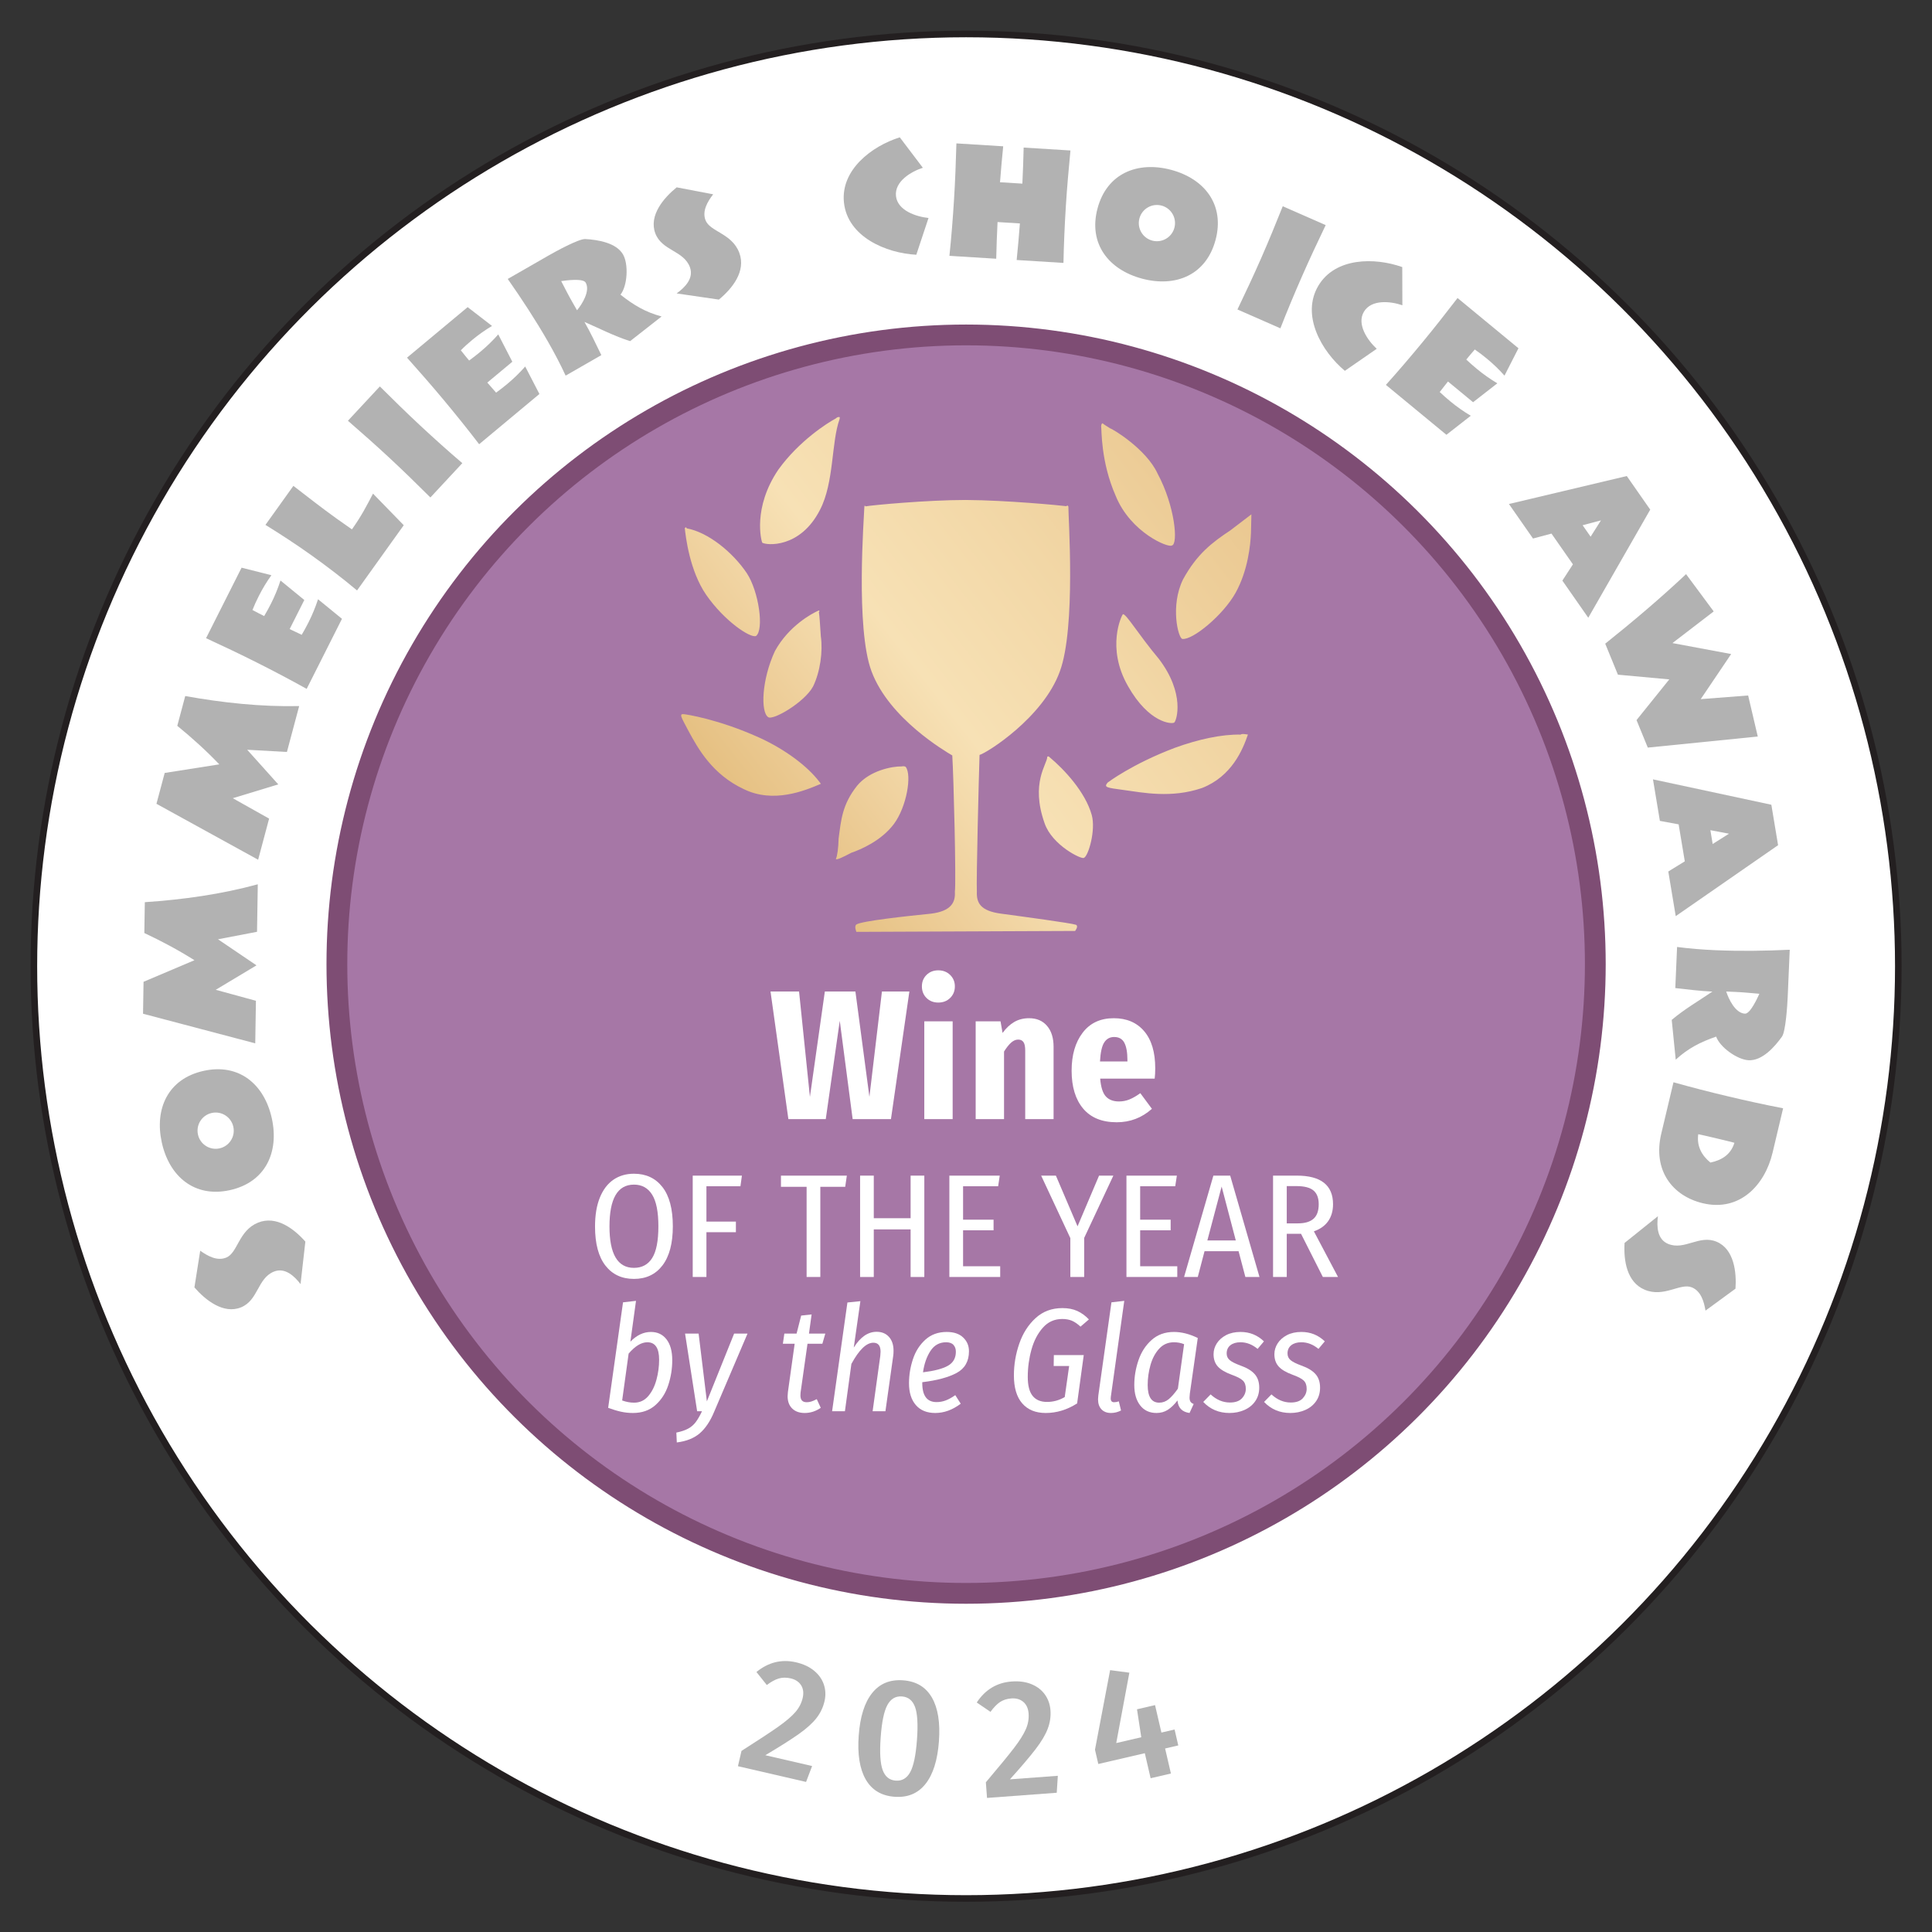<?xml version="1.0" encoding="UTF-8" standalone="no"?>
<!DOCTYPE svg PUBLIC "-//W3C//DTD SVG 1.1//EN" "http://www.w3.org/Graphics/SVG/1.1/DTD/svg11.dtd">
<svg width="100%" height="100%" viewBox="0 0 306 306" version="1.1" xmlns="http://www.w3.org/2000/svg" xmlns:xlink="http://www.w3.org/1999/xlink" xml:space="preserve" xmlns:serif="http://www.serif.com/" style="fill-rule:evenodd;clip-rule:evenodd;stroke-miterlimit:10;">
    <rect x="0" y="0" width="306" height="306" fill="#333333" stroke="none"/>
    <g transform="matrix(1,0,0,1,-5518.22,-1826.96)">
        <g transform="matrix(4.167,0,0,4.167,3946.36,0)">
            <g transform="matrix(0,-1,-1,0,413.937,439.728)">
                <path d="M-35.433,-35.433C-55.001,-35.433 -70.867,-19.57 -70.867,0C-70.867,19.569 -55.001,35.433 -35.433,35.433C-15.864,35.433 0.001,19.569 0.001,0C0.001,-19.57 -15.864,-35.433 -35.433,-35.433" style="fill:white;fill-rule:nonzero;"/>
            </g>
        </g>
        <g transform="matrix(4.167,0,0,4.167,3946.36,0)">
            <g transform="matrix(0,-1,-1,0,413.937,439.728)">
                <ellipse cx="-35.433" cy="0" rx="35.434" ry="35.433" style="fill:none;stroke:rgb(35,31,32);stroke-width:0.25px;"/>
            </g>
        </g>
        <g transform="matrix(4.167,0,0,4.167,3946.36,0)">
            <g transform="matrix(-0.378,-0.926,0.926,-0.378,192.018,-13.588)">
                <path d="M-536.473,-6.46C-535.851,-6.678 -535.126,-7.107 -535.126,-7.856C-535.126,-8.653 -535.899,-8.997 -535.899,-9.474C-535.899,-9.849 -535.573,-10.108 -535.283,-10.29L-536.491,-11.021C-537.083,-10.821 -537.862,-10.392 -537.862,-9.668C-537.862,-8.955 -537.077,-8.677 -537.077,-8.001C-537.077,-7.548 -537.524,-7.342 -537.899,-7.24L-536.473,-6.46Z" style="fill:rgb(178,178,178);fill-rule:nonzero;"/>
            </g>
        </g>
        <g transform="matrix(4.167,0,0,4.167,3946.36,0)">
            <g transform="matrix(-0.216,-0.976,0.976,-0.216,192.018,-13.588)">
                <path d="M-522.977,81.939C-522.977,80.555 -523.979,79.8 -525.296,79.8C-526.613,79.8 -527.621,80.555 -527.621,81.939C-527.621,83.322 -526.619,84.083 -525.296,84.083C-523.973,84.083 -522.977,83.322 -522.977,81.939ZM-524.607,81.896C-524.607,82.277 -524.915,82.585 -525.296,82.585C-525.677,82.585 -525.985,82.277 -525.985,81.896C-525.985,81.516 -525.677,81.208 -525.296,81.208C-524.915,81.208 -524.607,81.516 -524.607,81.896Z" style="fill:rgb(178,178,178);fill-rule:nonzero;"/>
            </g>
        </g>
        <g transform="matrix(4.167,0,0,4.167,3946.36,0)">
            <g transform="matrix(0.016,-1,1,0.016,192.018,-13.588)">
                <path d="M-482.391,202.715C-482.796,201.32 -483.019,199.877 -483.14,198.433L-484.312,198.433C-484.608,199.091 -484.94,199.738 -485.315,200.354L-486.166,198.433L-487.38,198.433L-488.437,202.715L-486.819,202.715L-486.426,201.181L-485.472,202.715L-484.505,201.236L-484.197,202.715L-482.391,202.715Z" style="fill:rgb(178,178,178);fill-rule:nonzero;"/>
            </g>
        </g>
        <g transform="matrix(4.167,0,0,4.167,3946.36,0)">
            <g transform="matrix(0.258,-0.966,0.966,0.258,192.018,-13.588)">
                <path d="M-411.98,313.52C-412.385,312.124 -412.608,310.681 -412.729,309.237L-413.901,309.237C-414.197,309.896 -414.529,310.542 -414.904,311.158L-415.755,309.237L-416.969,309.237L-418.026,313.52L-416.408,313.52L-416.015,311.986L-415.061,313.52L-414.094,312.04L-413.786,313.52L-411.98,313.52Z" style="fill:rgb(178,178,178);fill-rule:nonzero;"/>
            </g>
        </g>
        <g transform="matrix(4.167,0,0,4.167,3946.36,0)">
            <g transform="matrix(0.45,-0.893,0.893,0.45,192.018,-13.588)">
                <path d="M-335.217,387.863L-335.471,386.722L-338.472,386.722C-338.448,387.435 -338.43,388.147 -338.43,388.86C-338.43,389.573 -338.442,390.292 -338.472,391.004L-335.489,391.004L-335.235,389.857C-335.549,389.905 -335.863,389.929 -336.177,389.929C-336.358,389.929 -336.54,389.923 -336.721,389.911C-336.721,389.742 -336.733,389.573 -336.733,389.404L-335.495,389.404L-335.241,388.262C-335.555,388.31 -335.869,388.335 -336.183,388.335C-336.364,388.335 -336.546,388.329 -336.727,388.316C-336.727,388.147 -336.727,387.984 -336.721,387.815C-336.528,387.797 -336.334,387.791 -336.135,387.791C-335.827,387.791 -335.519,387.815 -335.217,387.863Z" style="fill:rgb(178,178,178);fill-rule:nonzero;"/>
            </g>
        </g>
        <g transform="matrix(4.167,0,0,4.167,3946.36,0)">
            <g transform="matrix(0.582,-0.813,0.813,0.582,192.018,-13.588)">
                <path d="M-266.794,436.224C-267.277,436.291 -267.736,436.363 -268.365,436.363C-268.365,436.121 -268.371,435.886 -268.371,435.644C-268.371,434.962 -268.34,434.273 -268.316,433.591L-270.14,433.591C-270.092,434.303 -270.062,435.016 -270.062,435.729C-270.062,436.442 -270.086,437.16 -270.14,437.873L-267.09,437.873L-266.794,436.224Z" style="fill:rgb(178,178,178);fill-rule:nonzero;"/>
            </g>
        </g>
        <g transform="matrix(4.167,0,0,4.167,3946.36,0)">
            <g transform="matrix(0.681,-0.732,0.732,0.681,192.018,-13.588)">
                <path d="M-205.766,468.439C-205.797,467.726 -205.809,467.008 -205.809,466.295C-205.809,465.582 -205.79,464.869 -205.766,464.157L-207.548,464.157C-207.524,464.869 -207.506,465.582 -207.506,466.295C-207.506,467.008 -207.524,467.726 -207.548,468.439L-205.766,468.439Z" style="fill:rgb(178,178,178);fill-rule:nonzero;"/>
            </g>
        </g>
        <g transform="matrix(4.167,0,0,4.167,3946.36,0)">
            <g transform="matrix(0.768,-0.64,0.64,0.768,192.018,-13.588)">
                <path d="M-140.71,487.445L-140.964,486.303L-143.965,486.303C-143.941,487.016 -143.923,487.729 -143.923,488.441C-143.923,489.154 -143.935,489.873 -143.965,490.586L-140.982,490.586L-140.728,489.438C-141.042,489.486 -141.356,489.511 -141.67,489.511C-141.851,489.511 -142.033,489.505 -142.214,489.492C-142.214,489.323 -142.226,489.154 -142.226,488.985L-140.988,488.985L-140.734,487.844C-141.048,487.892 -141.362,487.916 -141.676,487.916C-141.858,487.916 -142.039,487.91 -142.22,487.898C-142.22,487.729 -142.22,487.566 -142.214,487.397C-142.021,487.378 -141.827,487.372 -141.628,487.372C-141.32,487.372 -141.012,487.397 -140.71,487.445Z" style="fill:rgb(178,178,178);fill-rule:nonzero;"/>
            </g>
        </g>
        <g transform="matrix(4.167,0,0,4.167,3946.36,0)">
            <g transform="matrix(0.867,-0.498,0.498,0.867,192.018,-13.588)">
                <path d="M-48.744,507.241C-49.197,506.788 -49.451,506.335 -49.686,505.743C-49.288,505.586 -48.841,504.897 -48.841,504.469C-48.841,503.949 -49.397,503.502 -49.795,503.242C-50.007,503.11 -51.021,503.091 -51.311,503.091L-53.105,503.091C-53.021,504.028 -52.966,504.97 -52.966,505.912C-52.966,506.401 -52.984,506.891 -53.027,507.374L-51.462,507.374C-51.432,506.909 -51.39,506.432 -51.39,505.96C-51.015,506.462 -50.677,506.993 -50.248,507.458L-48.744,507.241ZM-50.605,504.686C-50.605,505.054 -51.136,505.332 -51.414,505.435L-51.414,505.079C-51.414,504.777 -51.396,504.475 -51.384,504.173C-51.221,504.239 -50.605,504.487 -50.605,504.686Z" style="fill:rgb(178,178,178);fill-rule:nonzero;"/>
            </g>
        </g>
        <g transform="matrix(4.167,0,0,4.167,3946.36,0)">
            <g transform="matrix(0.937,-0.348,0.348,0.937,192.018,-13.588)">
                <path d="M37.902,508.645C38.524,508.428 39.249,507.999 39.249,507.25C39.249,506.453 38.476,506.108 38.476,505.631C38.476,505.257 38.802,504.997 39.092,504.816L37.884,504.085C37.292,504.284 36.513,504.713 36.513,505.438C36.513,506.151 37.298,506.428 37.298,507.105C37.298,507.558 36.851,507.763 36.477,507.866L37.902,508.645Z" style="fill:rgb(178,178,178);fill-rule:nonzero;"/>
            </g>
        </g>
        <g transform="matrix(4.167,0,0,4.167,3946.36,0)">
            <g transform="matrix(0.994,-0.106,0.106,0.994,192.018,-13.588)">
                <path d="M170.499,481.269C170.04,481.172 169.357,480.864 169.357,480.309C169.357,479.753 170.022,479.445 170.487,479.348L169.738,478.104C168.645,478.322 167.364,479.095 167.364,480.345C167.364,481.656 168.753,482.429 169.889,482.61L170.499,481.269Z" style="fill:rgb(178,178,178);fill-rule:nonzero;"/>
            </g>
        </g>
        <g transform="matrix(4.167,0,0,4.167,3946.36,0)">
            <g transform="matrix(0.998,0.062,-0.062,0.998,192.018,-13.588)">
                <path d="M253.852,447.172C253.822,446.46 253.809,445.741 253.809,445.028C253.809,444.315 253.828,443.603 253.852,442.89L252.07,442.89C252.088,443.349 252.1,443.802 252.106,444.261L251.255,444.261C251.261,443.802 251.273,443.349 251.291,442.89L249.509,442.89C249.533,443.603 249.551,444.315 249.551,445.028C249.551,445.741 249.539,446.46 249.509,447.172L251.291,447.172C251.273,446.707 251.261,446.242 251.255,445.777L252.106,445.777C252.1,446.242 252.088,446.707 252.07,447.172L253.852,447.172Z" style="fill:rgb(178,178,178);fill-rule:nonzero;"/>
            </g>
        </g>
        <g transform="matrix(4.167,0,0,4.167,3946.36,0)">
            <g transform="matrix(0.966,0.257,-0.257,0.966,192.018,-13.588)">
                <path d="M342.319,386.298C342.319,384.915 341.316,384.16 340,384.16C338.683,384.16 337.674,384.915 337.674,386.298C337.674,387.681 338.677,388.442 340,388.442C341.322,388.442 342.319,387.681 342.319,386.298ZM340.688,386.256C340.688,386.637 340.38,386.945 340,386.945C339.619,386.945 339.311,386.637 339.311,386.256C339.311,385.875 339.619,385.567 340,385.567C340.38,385.567 340.688,385.875 340.688,386.256Z" style="fill:rgb(178,178,178);fill-rule:nonzero;"/>
            </g>
        </g>
        <g transform="matrix(4.167,0,0,4.167,3946.36,0)">
            <g transform="matrix(0.916,0.402,-0.402,0.916,192.018,-13.588)">
                <path d="M400.686,331.252C400.656,330.539 400.644,329.82 400.644,329.108C400.644,328.395 400.662,327.682 400.686,326.969L398.904,326.969C398.928,327.682 398.946,328.395 398.946,329.108C398.946,329.82 398.928,330.539 398.904,331.252L400.686,331.252Z" style="fill:rgb(178,178,178);fill-rule:nonzero;"/>
            </g>
        </g>
        <g transform="matrix(4.167,0,0,4.167,3946.36,0)">
            <g transform="matrix(0.858,0.513,-0.513,0.858,192.018,-13.588)">
                <path d="M442.782,277.545C442.323,277.449 441.641,277.141 441.641,276.585C441.641,276.029 442.305,275.721 442.77,275.624L442.021,274.38C440.928,274.598 439.647,275.371 439.647,276.621C439.647,277.932 441.037,278.705 442.172,278.886L442.782,277.545Z" style="fill:rgb(178,178,178);fill-rule:nonzero;"/>
            </g>
        </g>
        <g transform="matrix(4.167,0,0,4.167,3946.36,0)">
            <g transform="matrix(0.771,0.636,-0.636,0.771,192.018,-13.588)">
                <path d="M483.959,205.581L483.706,204.44L480.704,204.44C480.728,205.152 480.746,205.865 480.746,206.578C480.746,207.291 480.734,208.009 480.704,208.722L483.687,208.722L483.941,207.574C483.627,207.623 483.313,207.647 482.999,207.647C482.818,207.647 482.637,207.641 482.455,207.629C482.455,207.46 482.443,207.291 482.443,207.121L483.681,207.121L483.935,205.98C483.621,206.028 483.307,206.052 482.993,206.052C482.812,206.052 482.63,206.046 482.449,206.034C482.449,205.865 482.449,205.702 482.455,205.533C482.649,205.515 482.842,205.509 483.041,205.509C483.349,205.509 483.657,205.533 483.959,205.581Z" style="fill:rgb(178,178,178);fill-rule:nonzero;"/>
            </g>
        </g>
        <g transform="matrix(4.167,0,0,4.167,3946.36,0)">
            <g transform="matrix(0.572,0.82,-0.82,0.572,192.018,-13.588)">
                <path d="M530.598,70.652L528.575,66.369L527.017,66.369L525.326,70.652L526.926,70.652L527.174,69.969L528.599,69.969L528.877,70.652L530.598,70.652ZM528.122,68.816L527.591,68.816L527.838,68.139L528.122,68.816Z" style="fill:rgb(178,178,178);fill-rule:nonzero;"/>
            </g>
        </g>
        <g transform="matrix(4.167,0,0,4.167,3946.36,0)">
            <g transform="matrix(0.379,0.925,-0.925,0.379,192.018,-13.588)">
                <path d="M539.925,-51.22L538.342,-51.473L537.787,-49.752L536.639,-51.473L535.407,-49.565L534.888,-51.473L533.178,-51.038C533.661,-49.776 534.078,-48.49 534.459,-47.191L535.733,-47.191L536.639,-48.93L537.599,-47.191L538.729,-47.191L539.925,-51.22Z" style="fill:rgb(178,178,178);fill-rule:nonzero;"/>
            </g>
        </g>
        <g transform="matrix(4.167,0,0,4.167,3946.36,0)">
            <g transform="matrix(0.164,0.986,-0.986,0.164,192.018,-13.588)">
                <path d="M521.321,-165.715L519.298,-169.997L517.739,-169.997L516.048,-165.715L517.649,-165.715L517.896,-166.397L519.322,-166.397L519.6,-165.715L521.321,-165.715ZM518.845,-167.551L518.313,-167.551L518.561,-168.227L518.845,-167.551Z" style="fill:rgb(178,178,178);fill-rule:nonzero;"/>
            </g>
        </g>
        <g transform="matrix(4.167,0,0,4.167,3946.36,0)">
            <g transform="matrix(-0.043,0.999,-0.999,-0.043,192.018,-13.588)">
                <path d="M481.178,-269.852C480.725,-270.305 480.471,-270.758 480.236,-271.35C480.634,-271.507 481.081,-272.196 481.081,-272.625C481.081,-273.144 480.526,-273.591 480.127,-273.851C479.916,-273.984 478.901,-274.002 478.611,-274.002L476.817,-274.002C476.902,-273.066 476.956,-272.123 476.956,-271.181C476.956,-270.692 476.938,-270.203 476.896,-269.719L478.46,-269.719C478.49,-270.184 478.533,-270.662 478.533,-271.133C478.907,-270.631 479.245,-270.1 479.674,-269.635L481.178,-269.852ZM479.318,-272.407C479.318,-272.039 478.786,-271.761 478.508,-271.658L478.508,-272.015C478.508,-272.317 478.527,-272.619 478.539,-272.921C478.702,-272.854 479.318,-272.607 479.318,-272.407Z" style="fill:rgb(178,178,178);fill-rule:nonzero;"/>
            </g>
        </g>
        <g transform="matrix(4.167,0,0,4.167,3946.36,0)">
            <g transform="matrix(-0.231,0.973,-0.973,-0.231,192.018,-13.588)">
                <path d="M426.548,-358.127C426.548,-359.558 425.34,-360.259 424.071,-360.259L422.332,-360.259C422.362,-359.546 422.374,-358.833 422.374,-358.121C422.374,-357.408 422.362,-356.689 422.332,-355.976L424.343,-355.976C425.762,-355.976 426.548,-356.925 426.548,-358.127ZM424.977,-358.048C424.79,-357.656 424.482,-357.39 424.035,-357.348C424.029,-357.541 424.029,-357.734 424.029,-357.927L424.029,-358.187C424.029,-358.38 424.029,-358.568 424.035,-358.761C424.5,-358.731 424.784,-358.453 424.977,-358.048Z" style="fill:rgb(178,178,178);fill-rule:nonzero;"/>
            </g>
        </g>
        <g transform="matrix(4.167,0,0,4.167,3946.36,0)">
            <g transform="matrix(-0.385,0.923,-0.923,-0.385,192.018,-13.588)">
                <path d="M365.692,-420.085C366.314,-420.302 367.039,-420.731 367.039,-421.48C367.039,-422.277 366.266,-422.622 366.266,-423.099C366.266,-423.473 366.592,-423.733 366.882,-423.914L365.674,-424.645C365.082,-424.446 364.303,-424.017 364.303,-423.292C364.303,-422.579 365.088,-422.302 365.088,-421.625C365.088,-421.172 364.641,-420.967 364.266,-420.864L365.692,-420.085Z" style="fill:rgb(178,178,178);fill-rule:nonzero;"/>
            </g>
        </g>
        <g transform="matrix(4.167,0,0,4.167,3946.36,0)">
            <g transform="matrix(0,-1,-1,0,413.937,451.166)">
                <path d="M-23.916,-23.916C-37.125,-23.916 -47.832,-13.208 -47.832,0C-47.832,13.209 -37.125,23.916 -23.916,23.916C-10.708,23.916 0,13.209 0,0C0,-13.208 -10.708,-23.916 -23.916,-23.916" style="fill:rgb(166,119,166);fill-rule:nonzero;"/>
            </g>
        </g>
        <g transform="matrix(4.167,0,0,4.167,3946.36,0)">
            <g transform="matrix(0,-1,-1,0,413.937,451.166)">
                <circle cx="-23.916" cy="0" r="23.916" style="fill:none;stroke:rgb(126,77,116);stroke-width:0.79px;"/>
            </g>
        </g>
        <g transform="matrix(4.167,0,0,4.167,3946.36,0)">
            <g transform="matrix(44.297,-33.798,-33.798,-44.297,384.372,486.223)">
                <path d="M0.698,0.187C0.692,0.188 0.669,0.19 0.646,0.183C0.616,0.173 0.607,0.151 0.607,0.15C0.608,0.147 0.625,0.131 0.652,0.144C0.671,0.153 0.686,0.176 0.7,0.185C0.701,0.186 0.701,0.186 0.701,0.186C0.7,0.187 0.7,0.187 0.698,0.187ZM0.839,0.073C0.838,0.071 0.824,0.054 0.818,0.029C0.811,0.003 0.825,-0.021 0.828,-0.021C0.832,-0.023 0.846,-0.001 0.85,0.024C0.854,0.042 0.844,0.067 0.843,0.068C0.842,0.071 0.841,0.073 0.841,0.074C0.84,0.074 0.84,0.074 0.839,0.073ZM0.735,0.089C0.714,0.105 0.682,0.125 0.678,0.127C0.678,0.128 0.678,0.128 0.677,0.127C0.673,0.122 0.622,0.065 0.613,0.035C0.603,0.002 0.62,-0.039 0.622,-0.044C0.614,-0.056 0.572,-0.114 0.567,-0.119C0.563,-0.125 0.557,-0.128 0.545,-0.121C0.532,-0.113 0.504,-0.096 0.5,-0.096C0.498,-0.096 0.497,-0.1 0.497,-0.1L0.616,-0.19C0.616,-0.19 0.62,-0.189 0.619,-0.187C0.617,-0.184 0.594,-0.161 0.583,-0.15C0.573,-0.14 0.574,-0.134 0.579,-0.128C0.583,-0.122 0.628,-0.066 0.637,-0.055C0.642,-0.057 0.687,-0.061 0.715,-0.043C0.742,-0.026 0.784,0.038 0.788,0.043C0.788,0.044 0.788,0.044 0.787,0.044C0.784,0.047 0.757,0.072 0.735,0.089L0.735,0.089ZM0.884,-0.037C0.881,-0.037 0.874,-0.037 0.866,-0.037C0.851,-0.036 0.838,-0.036 0.82,-0.044C0.802,-0.053 0.793,-0.074 0.795,-0.076C0.8,-0.081 0.827,-0.08 0.843,-0.073C0.859,-0.066 0.871,-0.053 0.876,-0.047C0.88,-0.042 0.884,-0.037 0.884,-0.037C0.884,-0.037 0.884,-0.037 0.884,-0.037ZM0.571,0.19C0.568,0.185 0.556,0.165 0.555,0.145C0.554,0.123 0.561,0.103 0.565,0.102C0.572,0.102 0.585,0.125 0.586,0.14C0.587,0.157 0.582,0.178 0.572,0.189C0.572,0.19 0.572,0.19 0.572,0.19C0.572,0.19 0.571,0.19 0.571,0.19ZM0.609,0.09C0.605,0.091 0.587,0.094 0.569,0.086C0.55,0.076 0.536,0.059 0.538,0.053C0.539,0.049 0.564,0.046 0.575,0.051C0.585,0.056 0.595,0.066 0.6,0.075C0.604,0.081 0.608,0.087 0.609,0.089C0.61,0.089 0.61,0.09 0.609,0.09C0.609,0.09 0.609,0.09 0.609,0.09ZM0.773,-0.038C0.772,-0.038 0.75,-0.049 0.746,-0.079C0.742,-0.108 0.754,-0.118 0.756,-0.118C0.758,-0.118 0.774,-0.107 0.774,-0.077C0.773,-0.056 0.775,-0.039 0.773,-0.038C0.773,-0.038 0.773,-0.038 0.773,-0.038ZM0.489,0.078C0.487,0.065 0.484,0.045 0.495,0.024C0.505,0.004 0.527,-0.002 0.539,-0.005C0.539,-0.005 0.539,-0.005 0.539,-0.003C0.539,0.01 0.534,0.028 0.525,0.045C0.51,0.073 0.494,0.089 0.494,0.089C0.494,0.089 0.494,0.089 0.494,0.089C0.491,0.092 0.491,0.09 0.489,0.078ZM0.746,-0.132C0.716,-0.123 0.695,-0.123 0.695,-0.123C0.691,-0.124 0.692,-0.125 0.701,-0.134C0.71,-0.143 0.723,-0.158 0.744,-0.165C0.765,-0.171 0.782,-0.161 0.791,-0.155C0.791,-0.155 0.791,-0.155 0.79,-0.154C0.789,-0.153 0.788,-0.152 0.787,-0.152C0.777,-0.144 0.762,-0.137 0.746,-0.132ZM0.673,-0.084C0.67,-0.088 0.653,-0.091 0.644,-0.119C0.639,-0.134 0.649,-0.154 0.651,-0.154C0.654,-0.155 0.669,-0.144 0.673,-0.134C0.679,-0.119 0.677,-0.098 0.674,-0.085C0.674,-0.084 0.673,-0.084 0.673,-0.084C0.673,-0.084 0.673,-0.084 0.673,-0.084ZM0.558,-0.021C0.542,-0.025 0.535,-0.033 0.526,-0.042C0.522,-0.047 0.518,-0.051 0.516,-0.052C0.516,-0.053 0.521,-0.054 0.527,-0.055C0.533,-0.057 0.548,-0.061 0.562,-0.057C0.576,-0.053 0.592,-0.038 0.592,-0.031C0.592,-0.031 0.592,-0.03 0.59,-0.029C0.585,-0.025 0.571,-0.018 0.558,-0.021Z" style="fill:url(#_Linear1);fill-rule:nonzero;"/>
            </g>
        </g>
        <g transform="matrix(4.167,0,0,4.167,3946.36,0)">
            <g transform="matrix(0.974,0.225,-0.225,0.974,192.018,-13.588)">
                <path d="M326.002,453.651C326.29,453.651 326.538,453.704 326.747,453.81C326.957,453.916 327.116,454.059 327.226,454.241C327.336,454.423 327.391,454.626 327.391,454.85C327.391,455.091 327.339,455.323 327.236,455.545C327.132,455.767 326.96,456.013 326.719,456.284C326.478,456.554 326.125,456.912 325.659,457.356L327.486,457.356L327.398,457.997L324.74,457.997L324.74,457.4C325.281,456.85 325.669,456.443 325.904,456.179C326.138,455.915 326.305,455.689 326.405,455.5C326.504,455.312 326.554,455.117 326.554,454.914C326.554,454.719 326.498,454.567 326.386,454.457C326.274,454.347 326.125,454.292 325.939,454.292C325.774,454.292 325.629,454.327 325.504,454.397C325.379,454.466 325.249,454.582 325.114,454.742L324.619,454.349C324.979,453.884 325.44,453.651 326.002,453.651Z" style="fill:rgb(178,178,178);fill-rule:nonzero;"/>
            </g>
        </g>
        <g transform="matrix(4.167,0,0,4.167,3946.36,0)">
            <g transform="matrix(0.997,0.073,-0.073,0.997,192.018,-13.588)">
                <path d="M256.695,498.648C257.194,498.648 257.574,498.838 257.834,499.219C258.094,499.599 258.224,500.147 258.224,500.862C258.224,501.58 258.094,502.131 257.834,502.514C257.574,502.897 257.194,503.088 256.695,503.088C256.196,503.088 255.817,502.897 255.556,502.514C255.296,502.131 255.166,501.58 255.166,500.862C255.166,500.147 255.296,499.599 255.556,499.219C255.817,498.838 256.196,498.648 256.695,498.648ZM256.695,499.263C256.454,499.263 256.279,499.385 256.169,499.628C256.059,499.871 256.004,500.282 256.004,500.862C256.004,501.445 256.059,501.86 256.169,502.105C256.279,502.35 256.454,502.473 256.695,502.473C256.936,502.473 257.112,502.351 257.222,502.108C257.332,501.865 257.387,501.449 257.387,500.862C257.387,500.278 257.332,499.866 257.222,499.625C257.112,499.383 256.936,499.263 256.695,499.263Z" style="fill:rgb(178,178,178);fill-rule:nonzero;"/>
            </g>
        </g>
        <g transform="matrix(4.167,0,0,4.167,3946.36,0)">
            <g transform="matrix(0.997,-0.074,0.074,0.997,192.018,-13.588)">
                <path d="M184.896,531.212C185.184,531.212 185.432,531.265 185.642,531.371C185.851,531.476 186.011,531.62 186.121,531.802C186.231,531.984 186.286,532.187 186.286,532.411C186.286,532.652 186.234,532.884 186.13,533.106C186.027,533.328 185.854,533.574 185.613,533.845C185.372,534.115 185.019,534.473 184.554,534.917L186.381,534.917L186.292,535.557L183.634,535.557L183.634,534.961C184.175,534.411 184.563,534.004 184.798,533.74C185.033,533.476 185.2,533.249 185.299,533.061C185.399,532.873 185.448,532.677 185.448,532.474C185.448,532.28 185.392,532.128 185.28,532.018C185.168,531.908 185.019,531.853 184.833,531.853C184.668,531.853 184.523,531.888 184.398,531.957C184.274,532.027 184.144,532.142 184.008,532.303L183.513,531.91C183.873,531.445 184.334,531.212 184.896,531.212Z" style="fill:rgb(178,178,178);fill-rule:nonzero;"/>
            </g>
        </g>
        <g transform="matrix(4.167,0,0,4.167,3946.36,0)">
            <g transform="matrix(0.974,-0.226,0.226,0.974,192.018,-13.588)">
                <path d="M106.88,556.382L106.88,557.003L106.366,557.003L106.366,557.98L105.574,557.98L105.574,557.003L103.759,557.003L103.759,556.445L105.003,553.629L105.694,553.889L104.603,556.382L105.58,556.382L105.662,555.31L106.366,555.31L106.366,556.382L106.88,556.382Z" style="fill:rgb(178,178,178);fill-rule:nonzero;"/>
            </g>
        </g>
        <g transform="matrix(4.167,0,0,4.167,3946.36,0)">
            <g transform="matrix(1,0,0,1,192.018,-13.588)">
                <path d="M219.763,489.71L219.063,494.561L217.607,494.561L217.117,490.823L216.585,494.561L215.164,494.561L214.485,489.71L215.57,489.71L215.983,493.714L216.55,489.71L217.712,489.71L218.244,493.714L218.72,489.71L219.763,489.71Z" style="fill:white;fill-rule:nonzero;"/>
                <path d="M221.408,490.844L221.408,494.561L220.33,494.561L220.33,490.844L221.408,490.844ZM220.862,488.905C221.044,488.905 221.194,488.964 221.313,489.08C221.432,489.197 221.492,489.342 221.492,489.514C221.492,489.692 221.432,489.839 221.313,489.955C221.194,490.072 221.044,490.13 220.862,490.13C220.68,490.13 220.531,490.072 220.414,489.955C220.297,489.839 220.239,489.692 220.239,489.514C220.239,489.342 220.297,489.197 220.414,489.08C220.531,488.964 220.68,488.905 220.862,488.905Z" style="fill:white;fill-rule:nonzero;"/>
                <path d="M224.313,490.725C224.602,490.725 224.83,490.822 224.995,491.016C225.161,491.209 225.244,491.474 225.244,491.81L225.244,494.561L224.166,494.561L224.166,491.957C224.166,491.803 224.144,491.695 224.099,491.632C224.055,491.569 223.989,491.537 223.9,491.537C223.807,491.537 223.717,491.576 223.63,491.653C223.544,491.73 223.454,491.843 223.361,491.992L223.361,494.561L222.283,494.561L222.283,490.844L223.228,490.844L223.305,491.285C223.44,491.099 223.59,490.959 223.753,490.865C223.916,490.772 224.103,490.725 224.313,490.725Z" style="fill:white;fill-rule:nonzero;"/>
                <path d="M229.108,492.629C229.108,492.779 229.101,492.909 229.087,493.021L227.015,493.021C227.043,493.348 227.115,493.574 227.232,493.7C227.349,493.826 227.514,493.889 227.729,493.889C227.869,493.889 228.002,493.864 228.128,493.812C228.254,493.761 228.392,493.682 228.541,493.574L228.982,494.169C228.599,494.51 228.154,494.68 227.645,494.68C227.085,494.68 226.659,494.506 226.367,494.159C226.076,493.811 225.93,493.332 225.93,492.72C225.93,492.123 226.07,491.641 226.35,491.275C226.63,490.908 227.024,490.725 227.533,490.725C228.023,490.725 228.408,490.89 228.688,491.219C228.968,491.548 229.108,492.018 229.108,492.629ZM228.051,492.321C228.051,492.027 228.012,491.807 227.935,491.66C227.858,491.513 227.729,491.439 227.547,491.439C227.384,491.439 227.258,491.508 227.169,491.646C227.08,491.783 227.027,492.025 227.008,492.37L228.051,492.37L228.051,492.321Z" style="fill:white;fill-rule:nonzero;"/>
                <path d="M209.294,496.636C209.753,496.636 210.114,496.805 210.377,497.142C210.64,497.48 210.772,497.978 210.772,498.635C210.772,499.281 210.641,499.775 210.38,500.119C210.119,500.462 209.757,500.634 209.294,500.634C208.834,500.634 208.473,500.465 208.21,500.127C207.947,499.789 207.815,499.294 207.815,498.64C207.815,498.211 207.876,497.846 207.997,497.546C208.119,497.245 208.29,497.018 208.512,496.865C208.735,496.712 208.995,496.636 209.294,496.636ZM209.294,497.05C208.674,497.05 208.364,497.58 208.364,498.64C208.364,499.689 208.674,500.214 209.294,500.214C209.6,500.214 209.831,500.089 209.988,499.839C210.145,499.589 210.223,499.187 210.223,498.635C210.223,498.086 210.144,497.685 209.985,497.431C209.827,497.177 209.596,497.05 209.294,497.05Z" style="fill:white;fill-rule:nonzero;"/>
                <path d="M211.528,500.561L211.528,496.708L213.398,496.708L213.342,497.112L212.049,497.112L212.049,498.456L213.169,498.456L213.169,498.859L212.049,498.859L212.049,500.561L211.528,500.561Z" style="fill:white;fill-rule:nonzero;"/>
                <path d="M217.386,496.708L217.324,497.134L216.378,497.134L216.378,500.561L215.857,500.561L215.857,497.134L214.882,497.134L214.882,496.708L217.386,496.708Z" style="fill:white;fill-rule:nonzero;"/>
                <path d="M219.81,500.561L219.81,498.752L218.41,498.752L218.41,500.561L217.89,500.561L217.89,496.708L218.41,496.708L218.41,498.327L219.81,498.327L219.81,496.708L220.331,496.708L220.331,500.561L219.81,500.561Z" style="fill:white;fill-rule:nonzero;"/>
                <path d="M223.198,496.708L223.137,497.112L221.804,497.112L221.804,498.383L222.963,498.383L222.963,498.786L221.804,498.786L221.804,500.152L223.215,500.152L223.215,500.561L221.283,500.561L221.283,496.708L223.198,496.708Z" style="fill:white;fill-rule:nonzero;"/>
                <path d="M227.516,496.708L226.407,499.077L226.407,500.561L225.881,500.561L225.881,499.083L224.772,496.708L225.332,496.708L226.155,498.635L226.973,496.708L227.516,496.708Z" style="fill:white;fill-rule:nonzero;"/>
                <path d="M229.93,496.708L229.868,497.112L228.535,497.112L228.535,498.383L229.694,498.383L229.694,498.786L228.535,498.786L228.535,500.152L229.946,500.152L229.946,500.561L228.014,500.561L228.014,496.708L229.93,496.708Z" style="fill:white;fill-rule:nonzero;"/>
                <path d="M232.534,500.561L232.276,499.581L230.982,499.581L230.725,500.561L230.204,500.561L231.318,496.708L231.957,496.708L233.071,500.561L232.534,500.561ZM231.089,499.172L232.17,499.172L231.632,497.123L231.089,499.172Z" style="fill:white;fill-rule:nonzero;"/>
                <path d="M235.479,500.561L234.65,498.92L234.107,498.92L234.107,500.561L233.586,500.561L233.586,496.708L234.488,496.708C235.406,496.708 235.866,497.071 235.866,497.795C235.866,498.049 235.804,498.263 235.681,498.439C235.558,498.614 235.377,498.743 235.138,498.825L236.056,500.561L235.479,500.561ZM234.527,498.523C234.796,498.523 234.996,498.464 235.126,498.346C235.257,498.229 235.322,498.045 235.322,497.795C235.322,497.56 235.256,497.386 235.124,497.274C234.991,497.162 234.775,497.106 234.477,497.106L234.107,497.106L234.107,498.523L234.527,498.523Z" style="fill:white;fill-rule:nonzero;"/>
                <path d="M209.938,502.65C210.188,502.65 210.386,502.743 210.531,502.93C210.677,503.117 210.75,503.382 210.75,503.725C210.75,504.05 210.699,504.365 210.598,504.672C210.498,504.978 210.335,505.231 210.111,505.43C209.887,505.63 209.602,505.73 209.254,505.73C209.101,505.73 208.952,505.714 208.806,505.682C208.661,505.651 208.497,505.601 208.314,505.534L208.879,501.524L209.372,501.468L209.159,503.02C209.398,502.773 209.658,502.65 209.938,502.65ZM209.803,503.042C209.575,503.042 209.338,503.186 209.092,503.473L208.846,505.254C208.999,505.31 209.15,505.338 209.299,505.338C209.516,505.338 209.695,505.255 209.837,505.089C209.979,504.923 210.083,504.715 210.15,504.464C210.218,504.214 210.251,503.96 210.251,503.703C210.251,503.262 210.102,503.042 209.803,503.042Z" style="fill:white;fill-rule:nonzero;"/>
                <path d="M212.34,505.691C212.191,506.049 212.008,506.321 211.791,506.506C211.575,506.69 211.285,506.805 210.923,506.85L210.906,506.475C211.089,506.437 211.238,506.388 211.352,506.326C211.466,506.265 211.562,506.183 211.64,506.08C211.718,505.977 211.799,505.838 211.881,505.663L211.696,505.663L211.237,502.712L211.752,502.712L212.066,505.288L213.102,502.712L213.611,502.712L212.34,505.691Z" style="fill:white;fill-rule:nonzero;"/>
                <path d="M215.627,504.957C215.624,504.983 215.622,505.019 215.622,505.064C215.622,505.149 215.641,505.214 215.681,505.257C215.72,505.3 215.78,505.321 215.863,505.321C215.922,505.321 215.981,505.312 216.039,505.293C216.097,505.275 216.165,505.245 216.243,505.204L216.395,505.534C216.204,505.665 216.001,505.73 215.784,505.73C215.583,505.73 215.424,505.673 215.308,505.559C215.192,505.445 215.135,505.289 215.135,505.092C215.135,505.062 215.138,505.009 215.146,504.935L215.403,503.098L214.955,503.098L215.011,502.712L215.476,502.712L215.65,502.028L216.047,501.984L215.947,502.712L216.568,502.712L216.456,503.098L215.891,503.098L215.627,504.957Z" style="fill:white;fill-rule:nonzero;"/>
                <path d="M218.517,502.644C218.715,502.644 218.872,502.709 218.987,502.838C219.103,502.966 219.161,503.141 219.161,503.361C219.161,503.443 219.157,503.507 219.15,503.552L218.853,505.663L218.366,505.663L218.657,503.563C218.665,503.481 218.668,503.427 218.668,503.4C218.668,503.173 218.577,503.059 218.394,503.059C218.129,503.059 217.851,503.328 217.559,503.865L217.313,505.663L216.826,505.663L217.408,501.53L217.901,501.48L217.649,503.244C217.899,502.844 218.189,502.644 218.517,502.644Z" style="fill:white;fill-rule:nonzero;"/>
                <path d="M222.028,503.384C222.028,503.764 221.872,504.039 221.561,504.207C221.249,504.375 220.813,504.492 220.253,504.56L220.253,504.593C220.253,505.075 220.434,505.316 220.796,505.316C220.92,505.316 221.037,505.294 221.149,505.251C221.261,505.208 221.381,505.142 221.508,505.052L221.715,505.377C221.405,505.612 221.082,505.73 220.746,505.73C220.429,505.73 220.183,505.63 220.01,505.43C219.836,505.231 219.749,504.953 219.749,504.599C219.749,504.289 219.799,503.985 219.898,503.686C219.996,503.387 220.154,503.14 220.371,502.944C220.587,502.748 220.858,502.65 221.183,502.65C221.452,502.65 221.66,502.72 221.807,502.86C221.955,503 222.028,503.175 222.028,503.384ZM221.16,503.042C220.906,503.042 220.708,503.152 220.564,503.372C220.42,503.593 220.326,503.863 220.281,504.184C220.71,504.132 221.026,504.049 221.228,503.935C221.429,503.821 221.53,503.643 221.53,503.4C221.53,503.296 221.5,503.21 221.44,503.143C221.381,503.076 221.287,503.042 221.16,503.042Z" style="fill:white;fill-rule:nonzero;"/>
                <path d="M225.579,501.743C225.795,501.743 225.984,501.779 226.144,501.852C226.305,501.925 226.452,502.032 226.587,502.174L226.268,502.448C226.156,502.344 226.047,502.269 225.943,502.224C225.838,502.18 225.715,502.157 225.573,502.157C225.278,502.157 225.033,502.267 224.837,502.488C224.641,502.708 224.496,502.986 224.403,503.322C224.31,503.658 224.263,504.003 224.263,504.358C224.263,504.687 224.324,504.927 224.448,505.08C224.571,505.233 224.754,505.31 224.996,505.31C225.232,505.31 225.456,505.248 225.668,505.125L225.836,503.944L225.248,503.944L225.254,503.529L226.391,503.529L226.139,505.366C225.758,505.609 225.36,505.73 224.946,505.73C224.562,505.73 224.264,505.609 224.053,505.366C223.842,505.123 223.736,504.769 223.736,504.302C223.736,503.888 223.805,503.484 223.941,503.092C224.077,502.7 224.283,502.377 224.56,502.124C224.836,501.87 225.176,501.743 225.579,501.743Z" style="fill:white;fill-rule:nonzero;"/>
                <path d="M227.421,505.108L227.416,505.176C227.416,505.273 227.459,505.321 227.544,505.321C227.604,505.321 227.664,505.31 227.724,505.288L227.808,505.635C227.684,505.698 227.558,505.73 227.427,505.73C227.274,505.73 227.153,505.684 227.066,505.593C226.978,505.501 226.934,505.373 226.934,505.209C226.934,505.179 226.938,505.131 226.945,505.064L227.444,501.524L227.931,501.468L227.421,505.108Z" style="fill:white;fill-rule:nonzero;"/>
                <path d="M229.818,502.65C230.109,502.65 230.412,502.727 230.725,502.88L230.423,504.996C230.415,505.071 230.412,505.121 230.412,505.148C230.412,505.207 230.423,505.257 230.445,505.296C230.468,505.335 230.509,505.366 230.569,505.388L230.412,505.73C230.274,505.711 230.166,505.664 230.09,505.587C230.013,505.511 229.967,505.4 229.953,505.254C229.837,505.407 229.715,505.525 229.589,505.607C229.462,505.689 229.318,505.73 229.157,505.73C228.892,505.73 228.685,505.634 228.536,505.442C228.386,505.249 228.312,504.991 228.312,504.666C228.312,504.352 228.364,504.041 228.469,503.731C228.573,503.421 228.739,503.163 228.967,502.958C229.195,502.753 229.478,502.65 229.818,502.65ZM229.818,503.042C229.594,503.042 229.407,503.123 229.258,503.286C229.109,503.448 228.999,503.654 228.928,503.904C228.857,504.155 228.821,504.408 228.821,504.666C228.821,505.114 228.967,505.338 229.258,505.338C229.393,505.338 229.514,505.293 229.622,505.204C229.73,505.114 229.846,504.981 229.969,504.806L230.205,503.115C230.085,503.066 229.956,503.042 229.818,503.042Z" style="fill:white;fill-rule:nonzero;"/>
                <path d="M232.349,502.65C232.697,502.65 232.993,502.769 233.24,503.008L232.999,503.294C232.797,503.126 232.581,503.042 232.349,503.042C232.189,503.042 232.061,503.079 231.966,503.154C231.871,503.229 231.823,503.333 231.823,503.468C231.823,503.572 231.862,503.657 231.941,503.722C232.019,503.788 232.155,503.856 232.349,503.927C232.592,504.013 232.771,504.121 232.887,504.252C233.003,504.382 233.061,504.554 233.061,504.767C233.061,504.965 233.01,505.136 232.909,505.282C232.809,505.428 232.671,505.539 232.498,505.615C232.324,505.692 232.135,505.73 231.929,505.73C231.53,505.73 231.198,505.59 230.933,505.31L231.213,505.024C231.437,505.23 231.681,505.332 231.946,505.332C232.152,505.332 232.304,505.279 232.403,505.173C232.502,505.066 232.551,504.946 232.551,504.812C232.551,504.673 232.513,504.568 232.436,504.495C232.36,504.422 232.217,504.349 232.008,504.274C231.765,504.184 231.591,504.08 231.484,503.96C231.378,503.841 231.325,503.686 231.325,503.496C231.325,503.35 231.366,503.213 231.448,503.084C231.53,502.955 231.648,502.851 231.803,502.77C231.958,502.69 232.14,502.65 232.349,502.65Z" style="fill:white;fill-rule:nonzero;"/>
                <path d="M234.662,502.65C235.009,502.65 235.306,502.769 235.553,503.008L235.312,503.294C235.11,503.126 234.894,503.042 234.662,503.042C234.502,503.042 234.374,503.079 234.279,503.154C234.183,503.229 234.136,503.333 234.136,503.468C234.136,503.572 234.175,503.657 234.253,503.722C234.332,503.788 234.468,503.856 234.662,503.927C234.905,504.013 235.084,504.121 235.2,504.252C235.316,504.382 235.373,504.554 235.373,504.767C235.373,504.965 235.323,505.136 235.222,505.282C235.121,505.428 234.984,505.539 234.811,505.615C234.637,505.692 234.448,505.73 234.242,505.73C233.843,505.73 233.511,505.59 233.245,505.31L233.525,505.024C233.749,505.23 233.994,505.332 234.259,505.332C234.464,505.332 234.617,505.279 234.715,505.173C234.814,505.066 234.864,504.946 234.864,504.812C234.864,504.673 234.826,504.568 234.749,504.495C234.673,504.422 234.53,504.349 234.321,504.274C234.078,504.184 233.903,504.08 233.797,503.96C233.691,503.841 233.637,503.686 233.637,503.496C233.637,503.35 233.679,503.213 233.761,503.084C233.843,502.955 233.961,502.851 234.116,502.77C234.271,502.69 234.453,502.65 234.662,502.65Z" style="fill:white;fill-rule:nonzero;"/>
            </g>
        </g>
    </g>
    <defs>
        <linearGradient id="_Linear1" x1="0" y1="0" x2="1" y2="0" gradientUnits="userSpaceOnUse" gradientTransform="matrix(1,0,0,-1,0,-0)"><stop offset="0" style="stop-color:rgb(226,199,162);stop-opacity:1"/><stop offset="0.01" style="stop-color:rgb(226,199,162);stop-opacity:1"/><stop offset="0.33" style="stop-color:rgb(210,158,73);stop-opacity:1"/><stop offset="0.56" style="stop-color:rgb(238,207,155);stop-opacity:1"/><stop offset="0.64" style="stop-color:rgb(247,225,181);stop-opacity:1"/><stop offset="0.75" style="stop-color:rgb(242,215,166);stop-opacity:1"/><stop offset="0.97" style="stop-color:rgb(229,190,131);stop-opacity:1"/><stop offset="1" style="stop-color:rgb(227,186,125);stop-opacity:1"/></linearGradient>
    </defs>
</svg>
